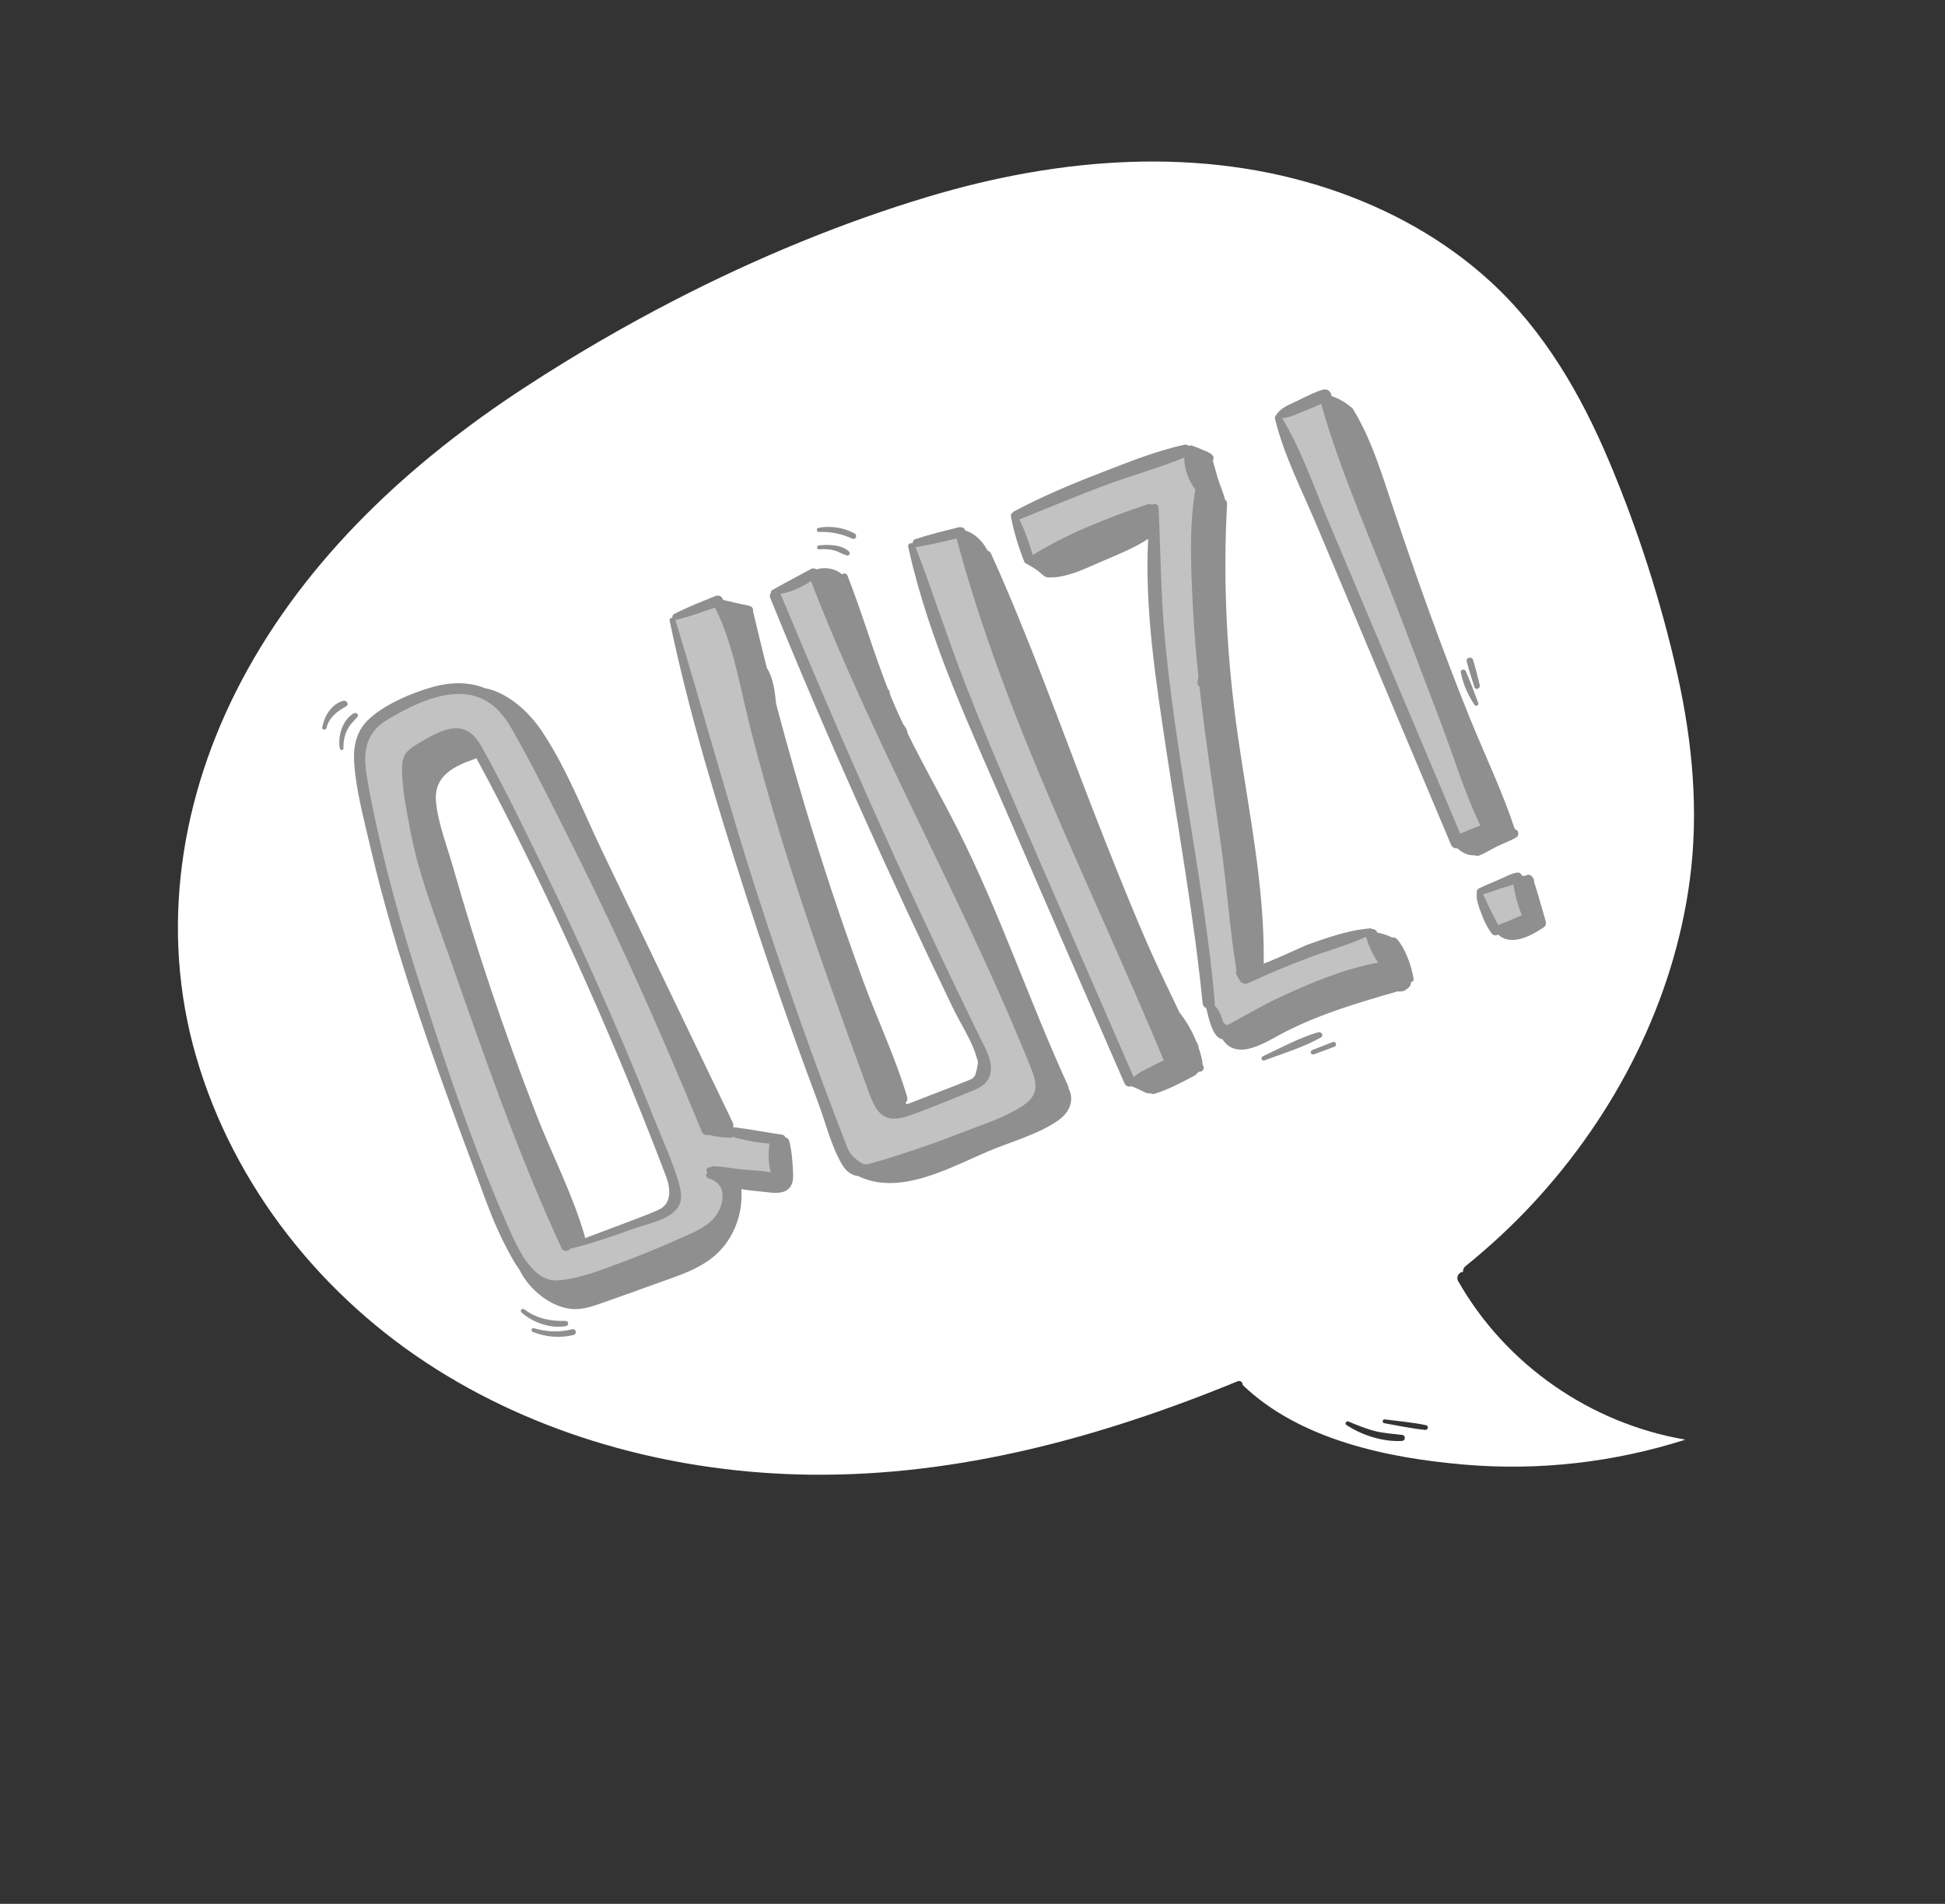 <svg width="94" height="92" viewBox="0 0 94 92" fill="none" xmlns="http://www.w3.org/2000/svg">
<rect x="0" y="0" width="94" height="92" fill="#333333" stroke="none"/>
<path d="M72.861 44.521C72.742 44.574 72.554 44.626 72.408 44.709C72.262 44.399 72.088 44.1 71.943 43.789C71.853 43.595 71.779 43.392 71.664 43.219C71.972 43.129 72.276 43.019 72.582 42.916C72.767 42.856 72.957 42.809 73.139 42.743C73.223 43.252 73.356 43.748 73.545 44.228C73.316 44.325 73.087 44.42 72.86 44.523L72.861 44.521Z" fill="white" fill-opacity="0.45"/>
<path d="M63.849 19.517C64.84 22.985 66.378 26.366 67.66 29.733C68.309 31.438 68.959 33.145 69.608 34.85C70.24 36.513 70.772 38.283 71.542 39.889C71.245 40.002 70.954 40.12 70.666 40.247C70.635 40.26 70.602 40.273 70.572 40.287C69.152 36.91 67.726 33.534 66.296 30.16C65.585 28.479 64.875 26.795 64.167 25.113C63.483 23.485 62.886 21.717 61.961 20.207C62.311 20.188 62.633 20.026 62.959 19.891C63.255 19.768 63.558 19.656 63.851 19.516L63.849 19.517Z" fill="white" fill-opacity="0.45"/>
<path d="M66.026 45.268C66.028 45.274 66.029 45.28 66.029 45.288C66.151 45.717 66.345 46.148 66.603 46.518C64.962 46.816 63.32 47.505 61.83 48.2C61.072 48.557 60.358 48.975 59.622 49.371C59.361 49.51 59.319 49.602 59.154 49.446C59.083 49.38 59.037 49.112 58.989 49.017C58.902 48.837 58.804 48.694 58.689 48.562C58.704 48.521 58.712 48.473 58.708 48.42C58.354 44.412 57.611 40.451 57.008 36.474C56.716 34.549 56.455 32.615 56.281 30.674C56.099 28.623 56.088 26.574 55.992 24.522C55.986 24.357 55.786 24.311 55.678 24.392C55.615 24.357 55.536 24.346 55.446 24.376C53.563 25.008 51.613 25.768 49.913 26.82C49.739 26.232 49.53 25.649 49.268 25.096C50.594 24.574 51.906 24.017 53.238 23.514C54.559 23.015 55.936 22.64 57.241 22.11C57.211 22.634 57.467 23.275 57.78 23.672C57.766 23.695 57.755 23.722 57.752 23.752C57.461 25.575 57.562 27.524 57.653 29.359C57.71 30.479 57.803 31.593 57.92 32.708C57.905 32.787 57.892 32.867 57.877 32.943C57.858 33.054 57.903 33.14 57.972 33.19C58.048 33.866 58.129 34.544 58.217 35.219C58.469 37.121 58.757 39.018 59.02 40.916C59.297 42.9 59.435 44.909 59.757 46.884C59.728 46.963 59.728 47.052 59.773 47.127C59.827 47.223 59.881 47.317 59.937 47.41C60.002 47.522 60.184 47.57 60.297 47.517C61.273 47.069 62.258 46.649 63.266 46.274C64.181 45.933 65.136 45.671 66.025 45.27L66.026 45.268Z" fill="white" fill-opacity="0.45"/>
<path d="M56.247 51.241C55.999 51.346 55.756 51.48 55.518 51.6C55.263 51.73 54.995 51.85 54.792 52.055C52.968 47.864 51.137 43.678 49.323 39.482C49.295 39.419 49.269 39.354 49.241 39.293C48.348 37.223 47.471 35.15 46.651 33.05C45.796 30.864 45.095 28.617 44.243 26.43C44.264 26.435 44.289 26.437 44.314 26.432C44.959 26.324 45.595 26.173 46.23 26.018C48.572 34.79 52.78 42.888 56.245 51.242L56.247 51.241Z" fill="white" fill-opacity="0.45"/>
<path d="M71.392 16.08L79.109 34.088L80.396 42.448L75.251 53.382L66.89 58.527L61.745 63.672L48.239 68.817H35.377L29.588 67.531L25.086 66.887L19.298 63.672L14.153 57.24L10.938 48.88L11.581 39.876L12.867 36.017L17.369 26.37L46.953 14.151L64.317 11.578L71.392 16.08Z" fill="white" fill-opacity="0.45" stroke="#DD2B2B"/>
<path d="M49.31 50.359C49.513 50.844 49.723 51.326 49.902 51.819C50.173 52.557 50.096 53.008 49.36 53.479C48.516 54.021 47.434 54.358 46.503 54.722C45.557 55.095 44.598 55.438 43.63 55.749C43.176 55.895 42.718 56.046 42.257 56.17C41.822 56.286 41.797 56.341 41.413 56.051C41.048 55.776 40.981 55.534 40.824 55.129C39.311 51.233 37.925 47.289 36.636 43.317C35.202 38.892 33.997 34.402 32.64 29.956C32.657 29.955 32.671 29.956 32.69 29.95C33.328 29.792 33.939 29.574 34.555 29.357C35.423 31.097 35.732 33.036 36.198 34.911C36.687 36.877 37.239 38.827 37.839 40.762C39.037 44.636 40.412 48.454 41.801 52.265C42.234 53.451 42.465 54.412 43.888 53.927C44.873 53.591 45.839 53.173 46.804 52.791C47.237 52.619 47.699 52.44 47.845 51.951C48.029 51.327 47.621 50.669 47.361 50.137C47.34 50.095 47.319 50.055 47.3 50.012C46.841 49.069 46.386 48.128 45.935 47.183C45.046 45.319 44.171 43.448 43.312 41.569C41.369 37.312 39.523 33.016 37.721 28.7C37.93 28.661 38.139 28.602 38.343 28.524C38.646 28.409 38.937 28.254 39.194 28.075C42.128 35.7 46.175 42.825 49.312 50.36L49.31 50.359Z" fill="white" fill-opacity="0.45"/>
<path d="M37.189 55.265C37.128 55.726 37.124 56.206 37.25 56.654C36.793 56.558 36.299 56.557 35.836 56.506C35.377 56.455 34.917 56.37 34.455 56.357C34.407 56.356 34.375 56.38 34.351 56.414C34.238 56.37 34.076 56.482 34.17 56.637C34.176 56.648 34.184 56.661 34.191 56.675C34.099 56.734 34.111 56.906 34.249 56.946C35.275 57.244 34.947 58.406 34.459 58.917C34.071 59.323 33.548 59.541 33.044 59.766C32.067 60.2 31.082 60.618 30.082 60.989C29.104 61.351 28 61.801 26.953 61.871C25.674 61.959 24.929 60.119 24.505 59.158C23.838 57.647 23.225 56.099 22.65 54.533C21.746 52.079 20.938 49.583 20.155 47.122C19.457 44.923 18.827 42.7 18.318 40.448C18.097 39.476 17.888 38.498 17.727 37.513C17.534 36.324 17.652 35.405 18.767 34.748C19.688 34.208 20.745 33.665 21.82 33.551C23.172 33.411 24.061 34.048 24.712 35.186C25.828 37.134 26.819 39.165 27.825 41.172C30.038 45.597 32.039 50.115 33.921 54.69C33.98 54.834 34.115 54.87 34.228 54.84C34.581 54.923 34.949 54.97 35.31 54.982C35.356 54.982 35.391 54.964 35.416 54.937C35.487 54.96 35.559 54.979 35.631 54.998C36.14 55.133 36.669 55.223 37.187 55.264L37.189 55.265ZM32.822 57.225C32.511 56.115 31.995 55.024 31.569 53.952C29.931 49.831 28.131 45.781 26.186 41.795C25.246 39.872 24.307 37.926 23.261 36.059C22.443 34.6 21.321 35.273 20.134 35.974C19.677 36.242 19.441 36.505 19.431 37.054C19.411 38.035 19.645 39.132 19.822 40.091C20.209 42.188 20.998 44.189 21.702 46.191C23.37 50.942 25.023 55.741 27.141 60.317C27.231 60.512 27.485 60.475 27.561 60.332C27.575 60.334 27.593 60.336 27.612 60.33C28.641 60.074 29.651 59.725 30.65 59.364C31.284 59.135 32.282 58.971 32.719 58.4C32.994 58.041 32.936 57.636 32.824 57.225L32.822 57.225Z" fill="white" fill-opacity="0.45"/>
<path d="M29.957 51.251C30.73 53.099 31.475 54.962 32.185 56.836C32.409 57.428 32.486 58.168 31.822 58.463C31.393 58.656 30.947 58.819 30.509 58.989C29.767 59.276 29.018 59.545 28.276 59.829C28.275 59.81 28.275 59.79 28.27 59.77C27.695 57.745 26.678 55.801 25.913 53.839C25.141 51.855 24.417 49.855 23.738 47.837C23.079 45.877 22.467 43.901 21.898 41.913C21.613 40.91 21.175 39.805 21.074 38.765C20.949 37.492 21.923 37.028 22.965 36.667C22.988 36.66 23.006 36.651 23.024 36.64C23.889 38.23 24.708 39.844 25.509 41.469C27.093 44.68 28.572 47.947 29.956 51.249L29.957 51.251Z" fill="white"/>
<path d="M34.594 28.795C33.915 29.07 33.236 29.332 32.584 29.669C32.503 29.712 32.482 29.785 32.498 29.848C32.421 29.854 32.347 29.907 32.364 29.995C32.366 30.002 32.369 30.011 32.369 30.019C33.311 34.531 34.671 38.956 36.077 43.34C36.818 45.647 37.599 47.94 38.416 50.22C38.785 51.245 39.16 52.269 39.542 53.29C39.902 54.25 40.172 55.392 40.697 56.273C40.901 56.617 41.153 56.793 41.487 56.836C43.481 57.808 45.915 56.419 47.742 55.642C48.834 55.179 50.173 54.822 51.147 54.138C51.69 53.758 51.944 53.164 51.639 52.584C51.641 52.544 51.632 52.5 51.612 52.455C49.733 48.357 48.312 44.074 46.27 40.044C45.487 38.495 44.626 36.99 43.862 35.433C43.852 35.287 43.767 35.141 43.649 34.995C43.555 34.794 43.461 34.593 43.369 34.39C43.242 34.102 43.119 33.811 43.002 33.52C43.002 33.508 43.003 33.496 43.001 33.483C43.004 33.403 42.971 33.345 42.918 33.308C42.205 31.492 41.67 29.627 40.956 27.81C40.91 27.695 40.766 27.69 40.691 27.757C40.404 27.474 39.845 27.38 39.458 27.517C39.388 27.464 39.29 27.443 39.186 27.5C38.643 27.8 38.087 28.085 37.545 28.39C37.467 28.431 37.391 28.474 37.313 28.52C37.265 28.548 37.253 28.595 37.265 28.638C37.208 28.701 37.184 28.789 37.226 28.893C39.944 35.59 42.914 42.189 46.05 48.7C46.289 49.197 46.602 49.712 46.858 50.233C46.992 50.507 47.109 50.784 47.191 51.06C47.28 51.36 47.287 51.267 47.206 51.675C47.113 52.148 47.025 52.111 46.608 52.283C46.155 52.473 45.693 52.639 45.236 52.818C44.836 52.975 44.436 53.133 44.035 53.286C43.958 53.315 43.882 53.34 43.807 53.359C43.796 53.33 43.785 53.299 43.773 53.268C43.84 53.218 43.877 53.13 43.844 53.018C43.283 51.118 42.407 49.282 41.723 47.42C41.016 45.491 40.347 43.547 39.721 41.591C38.917 39.086 38.183 36.56 37.51 34.016C37.443 33.411 37.383 32.788 37.06 32.273C36.837 31.385 36.62 30.496 36.41 29.605C36.405 29.59 36.4 29.576 36.394 29.561C36.419 29.442 36.364 29.303 36.202 29.272C35.782 29.188 35.365 29.09 34.951 28.991C34.931 28.957 34.913 28.92 34.894 28.886C34.839 28.791 34.688 28.758 34.589 28.797L34.594 28.795ZM71.058 34.754C70.376 33.068 69.73 31.365 69.108 29.656C68.492 27.959 67.903 26.253 67.329 24.544C66.782 22.913 66.291 21.236 65.386 19.762C65.355 19.711 65.315 19.679 65.273 19.66C65.024 19.43 64.674 19.255 64.343 19.131C64.356 18.955 64.159 18.768 63.953 18.825C63.509 18.95 63.081 19.186 62.665 19.385C62.327 19.543 61.954 19.684 61.721 19.987C61.709 20.002 61.705 20.018 61.7 20.036C61.641 20.072 61.6 20.149 61.618 20.227C62.038 21.977 62.911 23.671 63.61 25.326C64.344 27.065 65.076 28.805 65.806 30.544C67.241 33.967 68.68 37.391 70.123 40.811C70.185 40.961 70.319 41.01 70.443 40.996C70.646 41.202 70.957 41.342 71.223 41.332C71.237 41.333 71.249 41.326 71.261 41.323C71.291 41.351 71.334 41.363 71.38 41.346C71.412 41.358 71.447 41.361 71.483 41.347C71.784 41.225 72.061 41.046 72.352 40.901C72.649 40.758 72.96 40.645 73.249 40.486C73.457 40.376 73.398 40.102 73.21 40.068C72.611 38.255 71.777 36.522 71.059 34.754L71.058 34.754ZM71.257 33.202C71.308 33.372 71.559 33.27 71.515 33.104C71.405 32.696 71.321 32.276 71.187 31.877C71.131 31.712 70.841 31.773 70.883 31.948C70.981 32.371 71.133 32.785 71.257 33.202ZM70.6 32.481C70.694 33.028 70.956 33.611 71.269 34.066C71.333 34.159 71.481 34.076 71.442 33.972C71.253 33.459 71.059 32.923 70.835 32.427C70.783 32.309 70.576 32.34 70.6 32.481ZM61.105 51.242C62.01 50.909 63.006 50.603 63.845 50.129C63.997 50.046 63.855 49.837 63.709 49.88C62.798 50.145 61.892 50.64 61.031 51.045C60.91 51.103 60.978 51.289 61.105 51.242ZM66.898 68.773C67.554 68.888 68.214 69.032 68.875 69.097C69.024 69.111 69.061 68.899 68.914 68.868C68.261 68.732 67.591 68.674 66.93 68.59C66.812 68.573 66.78 68.753 66.9 68.773L66.898 68.773ZM63.414 50.744C63.282 50.796 63.36 51 63.493 50.95C63.828 50.827 64.162 50.703 64.496 50.58C64.641 50.525 64.556 50.297 64.41 50.354C64.079 50.485 63.747 50.614 63.414 50.744ZM67.776 69.341C67.345 69.285 66.915 69.265 66.491 69.163C66.029 69.052 65.603 68.872 65.168 68.691C65.071 68.652 64.972 68.791 65.068 68.856C65.813 69.358 66.863 69.689 67.765 69.629C67.929 69.618 67.938 69.365 67.776 69.341ZM17.1 34.47C16.549 34.779 16.315 35.581 16.424 36.17C16.442 36.28 16.601 36.268 16.598 36.153C16.591 35.856 16.641 35.572 16.768 35.3C16.888 35.041 17.084 34.856 17.27 34.646C17.369 34.533 17.213 34.406 17.1 34.47ZM15.777 35.178C15.899 34.669 16.3 34.368 16.733 34.128C16.892 34.039 16.742 33.82 16.589 33.865C16.014 34.027 15.682 34.591 15.574 35.145C15.549 35.275 15.745 35.304 15.777 35.178ZM25.206 63.428C25.78 63.918 26.59 64.209 27.348 64.082C27.509 64.056 27.488 63.826 27.325 63.831C26.59 63.852 25.936 63.714 25.335 63.269C25.23 63.191 25.107 63.342 25.206 63.428ZM25.794 64.181C25.691 64.151 25.643 64.317 25.739 64.357C26.373 64.617 27.044 64.666 27.707 64.515C27.909 64.469 27.845 64.185 27.642 64.236C27.024 64.395 26.401 64.362 25.792 64.18L25.794 64.181ZM77.77 22.298C79.158 25.594 80.278 29.076 81.062 32.567C81.795 35.837 82.11 39.194 81.666 42.529C80.888 48.376 78.077 53.85 74.082 58.156C73.071 59.246 71.979 60.252 70.825 61.187C70.732 61.263 70.7 61.361 70.708 61.455C70.528 61.465 70.351 61.69 70.471 61.905C72.778 65.963 76.88 68.788 81.455 69.568C78.026 70.662 74.411 71.081 70.816 70.778C67.108 70.467 62.823 69.587 60.058 66.927C60.058 66.807 59.955 66.69 59.812 66.751L59.746 66.776C53.202 69.454 46.325 71.336 39.203 71.262C32.877 71.193 26.474 69.557 21.098 66.171C15.584 62.701 11.299 57.339 9.477 51.051C7.695 44.901 8.718 38.467 11.691 32.862C14.823 26.957 19.82 22.336 25.37 18.716C27.681 17.208 30.105 15.792 32.605 14.504C36.552 12.47 40.685 10.756 44.863 9.503C51.18 7.61 58.013 7.032 64.347 9.165C67.165 10.116 69.814 11.577 72.013 13.59C74.617 15.972 76.414 19.074 77.769 22.298L77.77 22.298ZM74.135 42.597C74.151 42.532 74.133 42.459 74.073 42.415C74.006 42.245 73.832 42.24 73.714 42.323C73.684 42.317 73.657 42.321 73.637 42.329C73.614 42.326 73.591 42.323 73.569 42.319C73.561 42.312 73.556 42.302 73.548 42.297C73.51 42.212 73.43 42.151 73.327 42.166C73.008 42.214 72.727 42.385 72.431 42.512C72.111 42.65 71.786 42.777 71.471 42.934C71.384 42.977 71.361 43.055 71.377 43.124C71.333 43.405 71.424 43.683 71.52 43.954C71.661 44.355 71.838 44.778 72.101 45.116C72.18 45.219 72.312 45.219 72.407 45.162C73.034 45.748 74.016 45.217 74.621 44.802C74.713 44.739 74.732 44.623 74.704 44.522C74.516 43.88 74.341 43.234 74.134 42.599L74.135 42.597ZM68.315 47.277C68.212 46.665 67.929 45.86 67.523 45.386C67.458 45.31 67.369 45.289 67.29 45.307C67.061 45.193 66.814 45.112 66.562 45.066C66.52 44.944 66.426 44.893 66.325 44.898C66.298 44.873 66.26 44.858 66.213 44.861C66.134 44.868 66.058 44.875 65.981 44.885C65.034 44.997 64.114 45.323 63.219 45.639C62.978 45.725 61.889 46.256 61.074 46.565C61.126 42.873 60.356 39.255 59.833 35.616C59.294 31.881 59.094 28.119 59.304 24.349C59.311 24.247 59.259 24.171 59.189 24.127C59.192 24.107 59.191 24.087 59.185 24.066C59.096 23.737 58.95 23.422 58.849 23.093C58.766 22.814 58.697 22.53 58.612 22.254C58.66 22.189 58.669 22.087 58.618 22.023C58.501 21.878 58.308 21.819 58.142 21.744C57.964 21.668 57.786 21.598 57.605 21.532C57.553 21.512 57.502 21.525 57.459 21.554C57.408 21.502 57.337 21.472 57.24 21.493C55.861 21.788 54.5 22.345 53.185 22.852C51.762 23.401 50.358 23.994 49.01 24.71C48.968 24.732 48.943 24.761 48.921 24.794C48.873 24.818 48.843 24.865 48.855 24.939C48.872 25.03 48.888 25.118 48.907 25.207C49.036 25.832 49.235 26.446 49.46 27.04C49.467 27.059 49.479 27.074 49.489 27.088C49.49 27.134 49.512 27.183 49.557 27.21C49.763 27.329 49.971 27.443 50.163 27.584C50.344 27.718 50.477 27.924 50.721 27.908C50.74 27.908 50.759 27.904 50.776 27.897C50.79 27.904 50.804 27.906 50.822 27.904C51.671 27.876 52.496 27.453 53.267 27.123C54.017 26.802 54.801 26.488 55.489 26.044C55.313 29.474 55.877 33.013 56.384 36.367C56.993 40.403 57.717 44.416 58.121 48.478C58.134 48.604 58.206 48.681 58.297 48.715C58.416 49.225 58.595 50.03 58.98 50.191C59.009 50.203 59.041 50.212 59.075 50.216C59.799 51.33 61.226 50.32 62.087 49.876C63.78 49.002 65.697 48.437 67.537 47.908C67.779 47.922 67.862 47.909 68.065 47.736C68.159 47.655 68.194 47.555 68.19 47.459C68.27 47.447 68.335 47.387 68.316 47.278L68.315 47.277ZM57.927 50.624C57.919 50.516 57.882 50.427 57.826 50.356C57.636 49.876 57.382 49.419 57.069 49.011C57.048 48.982 57.026 48.954 57.004 48.927C56.458 47.772 55.889 46.623 55.385 45.453C54.499 43.399 53.673 41.32 52.861 39.235C51.241 35.064 49.743 30.83 47.896 26.753C47.858 26.669 47.794 26.623 47.722 26.602C47.602 26.364 47.438 26.151 47.237 25.969C47.047 25.799 46.862 25.702 46.647 25.634L46.644 25.628C46.608 25.486 46.442 25.455 46.323 25.484C45.621 25.658 44.918 25.83 44.231 26.055C44.138 26.085 44.104 26.173 44.112 26.255C44.005 26.222 43.864 26.286 43.893 26.421C43.898 26.448 43.904 26.478 43.911 26.505C44.902 30.979 46.954 35.311 48.76 39.501C50.608 43.789 52.481 48.067 54.344 52.348C54.41 52.501 54.56 52.533 54.683 52.492C54.798 52.536 54.914 52.582 55.026 52.633C55.217 52.722 55.385 52.843 55.602 52.842C55.614 52.842 55.623 52.839 55.631 52.837C55.674 52.862 55.73 52.874 55.789 52.858C56.462 52.658 57.119 52.3 57.738 51.973C57.792 51.945 57.832 51.903 57.858 51.858C57.893 51.834 57.926 51.81 57.952 51.787C58.075 51.809 58.221 51.686 58.164 51.543C58.149 51.505 58.134 51.468 58.116 51.429C58.119 51.303 58.085 51.162 58.038 50.986C58.005 50.865 57.965 50.743 57.925 50.623L57.927 50.624ZM41.192 26.029C41.356 26.101 41.454 25.866 41.305 25.781C40.797 25.494 40.136 25.396 39.564 25.504C39.435 25.53 39.451 25.713 39.583 25.708C40.168 25.686 40.66 25.794 41.194 26.029L41.192 26.029ZM40.938 26.842C41.025 26.86 41.111 26.739 41.045 26.667C40.716 26.318 40.013 26.298 39.57 26.36C39.451 26.377 39.467 26.556 39.589 26.545C39.83 26.523 40.072 26.536 40.308 26.596C40.53 26.65 40.717 26.792 40.937 26.84L40.938 26.842ZM38.142 55.129C38.122 55.05 38.037 54.978 37.948 54.953C37.929 54.891 37.881 54.842 37.799 54.831C37.102 54.733 36.399 54.594 35.698 54.5C35.606 54.488 35.517 54.477 35.426 54.466C35.452 54.4 35.451 54.324 35.411 54.241C33.321 49.889 31.228 45.538 29.132 41.189C28.199 39.252 27.393 37.144 26.198 35.347C25.585 34.425 24.562 33.465 23.415 33.247C23.407 33.243 23.396 33.238 23.386 33.235C22.607 32.935 21.754 32.968 20.96 33.185C19.925 33.469 18.464 34.072 17.706 34.874C17.173 35.441 17.064 36.186 17.122 36.936C17.222 38.243 17.583 39.578 17.88 40.853C18.507 43.553 19.299 46.215 20.177 48.846C20.831 50.806 21.531 52.751 22.246 54.69C22.486 55.337 22.727 55.982 22.967 56.627C23.421 57.846 23.842 59.093 24.453 60.248C24.636 60.596 24.852 61.008 25.116 61.381C25.564 62.3 26.609 63.172 27.651 63.255C28.216 63.302 28.766 63.079 29.285 62.897C30.092 62.618 30.894 62.325 31.699 62.035C32.891 61.604 34.169 61.245 34.99 60.214C35.616 59.429 35.893 58.449 35.83 57.462C36.169 57.52 36.511 57.557 36.855 57.587C37.209 57.62 37.676 57.72 38.004 57.526C38.293 57.354 38.34 57.058 38.33 56.748C38.31 56.215 38.276 55.645 38.141 55.131L38.142 55.129Z" fill="white"/>
</svg>
